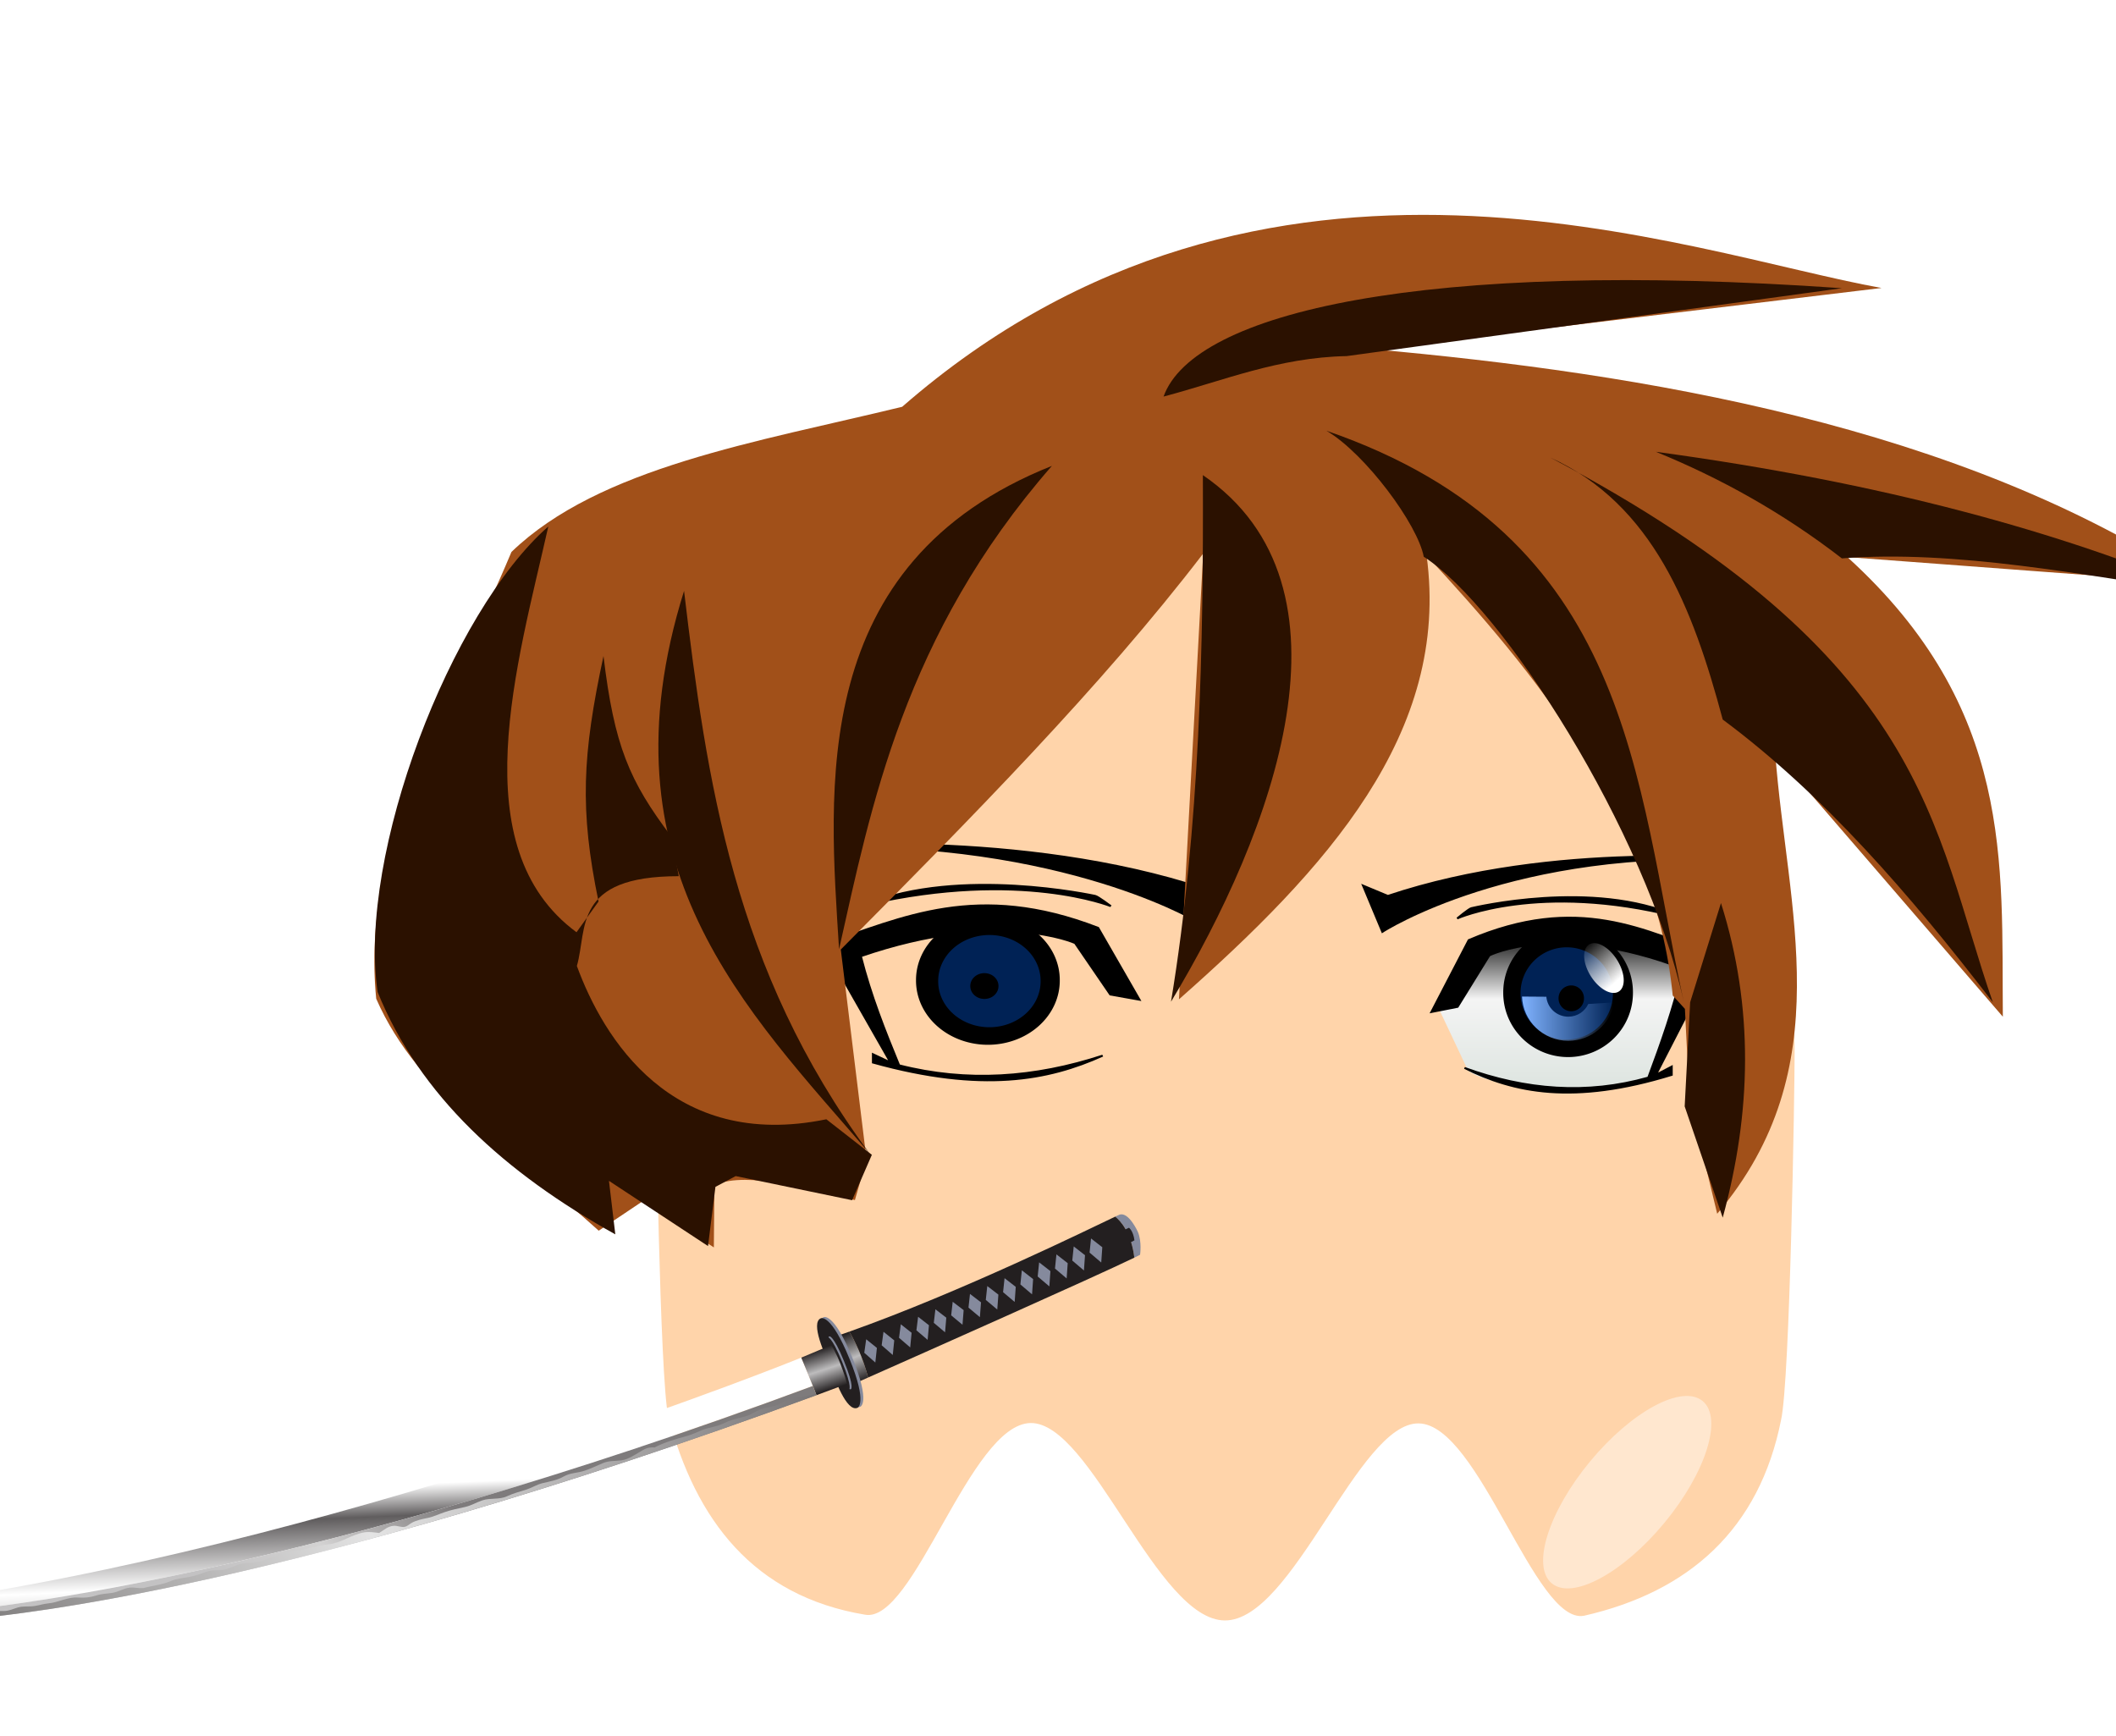 <svg width="89" height="73" xmlns="http://www.w3.org/2000/svg" xmlns:xlink="http://www.w3.org/1999/xlink">
 <defs>
  <filter id="imagebot_184" height="1.907" width="2.039" y="-0.453" x="-0.52">
   <feGaussianBlur id="imagebot_218" stdDeviation="4.151"/>
  </filter>
  <linearGradient id="imagebot_209">
   <stop stop-color="rgb(219, 227, 222)" id="imagebot_217" offset="0"/>
   <stop stop-color="rgb(244, 244, 244)" offset="0.589" id="imagebot_216"/>
   <stop stop-color="rgb(0, 0, 0)" id="imagebot_215" offset="1"/>
  </linearGradient>
  <linearGradient id="imagebot_208">
   <stop stop-color="rgb(128, 179, 255)" id="imagebot_214" offset="0"/>
   <stop stop-color="rgb(128, 179, 255)" stop-opacity="0" id="imagebot_213" offset="1"/>
  </linearGradient>
  <linearGradient id="imagebot_210">
   <stop stop-color="rgb(255, 255, 255)" id="imagebot_212" offset="0"/>
   <stop stop-color="rgb(255, 255, 255)" stop-opacity="0" id="imagebot_211" offset="1"/>
  </linearGradient>
  <linearGradient y2="-0.062" x2="0.637" y1="0.793" x1="0.332" id="imagebot_135" xlink:href="#imagebot_210"/>
  <linearGradient y2="0" x2="0.5" y1="1" x1="0.5" id="imagebot_141" xlink:href="#imagebot_209"/>
  <linearGradient y2="0.5" x2="1" y1="0.5" x1="-0" id="imagebot_133" xlink:href="#imagebot_208"/>
  <clipPath clipPathUnits="userSpaceOnUse" id="imagebot_108">
   <path d="M3120.05,2497.07L3224.45,2456.6C3224.45,2456.6 3239.63,2473.3 3266.02,2502.34C3209.49,2573.78 3152.98,2620.8 3113.75,2648.59C3103.77,2639.16 3093.79,2629.79 3083.85,2620.56L3120.05,2497.07" id="imagebot_207"/>
  </clipPath>
  <linearGradient x1="0.322" y1="1.139" x2="1.129" y2="0.315" spreadMethod="pad" id="imagebot_110">
   <stop offset="0" id="imagebot_206" stop-color="#231f20"/>
   <stop offset="0.5" id="imagebot_205" stop-color="#bdbcbd"/>
   <stop offset="1" id="imagebot_204" stop-color="#231f20"/>
  </linearGradient>
  <clipPath clipPathUnits="userSpaceOnUse" id="imagebot_42">
   <path d="M194.008,68.027C313.996,141.242 1427.46,780.832 3064.89,2374L3065.69,2374.42C3028.54,2410.58 2971.68,2464.93 2971.68,2464.93C2971.68,2464.93 1596.16,1040.68 60.039,56.496C147.285,42.297 194.008,68.027 194.008,68.027" id="imagebot_203"/>
  </clipPath>
  <linearGradient x1="0.101" y1="-0.179" x2="-0.092" y2="0.14" spreadMethod="pad" id="imagebot_56">
   <stop offset="0" id="imagebot_202" stop-color="#ffffff"/>
   <stop offset="0.281" id="imagebot_201" stop-color="#8f8d8d"/>
   <stop offset="0.579" id="imagebot_200" stop-color="#ffffff"/>
   <stop offset="0.86" id="imagebot_199" stop-color="#605d5e"/>
   <stop offset="1" id="imagebot_198" stop-color="#ffffff"/>
  </linearGradient>
  <clipPath clipPathUnits="userSpaceOnUse" id="imagebot_21">
   <path d="M3066.49,2565.22L2971.68,2464.93C2971.68,2464.93 3080.67,2360.77 3095.43,2344.89L3195.06,2441.85C3195.06,2441.85 3127.31,2526 3066.49,2565.22" id="imagebot_197"/>
  </clipPath>
  <linearGradient x1="0.549" y1="1.117" x2="1.1" y2="0.515" spreadMethod="pad" id="imagebot_37">
   <stop offset="0" id="imagebot_196" stop-color="#231f20"/>
   <stop offset="0.5" id="imagebot_195" stop-color="#bdbcbd"/>
   <stop offset="1" id="imagebot_194" stop-color="#231f20"/>
  </linearGradient>
  <clipPath clipPathUnits="userSpaceOnUse" id="imagebot_15">
   <path d="M224.531,38.918C344.512,112.129 1355.55,665.246 3095.43,2344.89C3091.33,2349.3 3079.96,2360.52 3065.69,2374.42L3064.89,2374C1427.46,780.832 313.996,141.242 194.008,68.027C194.008,68.027 147.285,42.297 60.039,56.496C40.055,43.684 20.051,30.93 0,18.262C0,18.262 104.547,-34.297 224.531,38.918" id="imagebot_193"/>
  </clipPath>
  <linearGradient x1="0.127" y1="0.348" x2="0.26" y2="0.684" spreadMethod="pad" id="imagebot_18">
   <stop offset="0" id="imagebot_192" stop-color="#c3c2c3"/>
   <stop offset="0.449" id="imagebot_191" stop-color="#d3d2d2"/>
   <stop offset="1" id="imagebot_190" stop-color="#7e7b7c"/>
  </linearGradient>
  <clipPath clipPathUnits="userSpaceOnUse" id="imagebot_9">
   <path d="M3095.43,2344.89C3094.46,2345.94 3093.05,2347.39 3091.32,2349.14C3071.81,2335.83 3053.26,2317.95 3034.85,2309.82C3004.96,2296.64 2991.79,2279.26 2972.83,2253.8C2953.73,2228.18 2930.03,2218.16 2907.03,2198.04C2885.57,2179.24 2875.91,2155.46 2852.24,2137.63C2823.83,2116.23 2802.74,2099.67 2780.11,2073.09C2759.14,2048.48 2731.45,2034.65 2709.48,2011.76C2693.47,1995.07 2678.22,1977.09 2659.74,1962.08C2626.45,1935.02 2583.36,1899.33 2555.26,1863.12C2540.28,1858.16 2526.36,1849.26 2514.11,1832.77C2495.52,1807.77 2475.17,1772.11 2447.85,1755.47C2422.64,1740.16 2400.79,1734.1 2380.13,1712.38C2361.48,1692.79 2342.83,1670.34 2322.89,1652.23C2298.57,1630.1 2270.86,1620.21 2250.41,1592.77C2231.58,1567.46 2206.98,1551.23 2181.51,1532.19C2160.57,1516.52 2148,1496.11 2129.14,1479.11C2105.87,1458.18 2084.55,1442.32 2063.75,1418.34C2041.16,1392.36 2001.57,1384.45 1975.54,1360.8C1954.5,1341.67 1942.23,1321.82 1918.52,1304.38C1893.98,1286.33 1870.67,1270.16 1848.26,1249.34C1830.01,1232.38 1813.29,1212.82 1794.45,1199.32C1775.5,1185.75 1752.95,1170.36 1738.51,1150.78C1730.78,1140.3 1727.75,1129.68 1716.98,1122.94C1704.6,1115.19 1687.06,1116.19 1673.88,1109C1651.17,1096.61 1643.12,1075.53 1629.72,1055.95C1608.96,1049.89 1587.25,1043.78 1570.46,1032.75C1524.09,1002.34 1498.49,950.578 1450.19,923.418C1404,897.453 1365.3,858.215 1317.56,831.289C1271.11,805.098 1242.87,756.711 1198.11,728.645C1177.44,715.676 1154.66,708.242 1137.11,691.984C1120.09,676.223 1106.51,657.59 1086.01,644.512C1067.56,632.734 1044.33,625.977 1028.16,611.504C1009.14,594.492 992.648,577.52 971.402,562.051C946.617,544.023 920.512,531.855 900.098,509.504C874.336,481.32 838.566,461.914 808.023,437.07C807.227,436.633 806.465,436.172 805.648,435.723C788.391,426.172 769.848,423.801 752.98,414.484C731.523,402.617 716.152,378.633 694.895,364.629C674.457,351.164 653.605,342.324 635.09,325.625C615.715,308.145 595.063,296.516 568.082,286.582C525.559,270.918 500.992,234.277 462.949,213.039C444.387,202.688 431.516,190.273 412.93,178.527C392.086,165.371 369.98,160.371 351.25,144.609C332.809,129.082 323.176,115.645 301.523,106.152C279.688,96.594 263.766,89.445 246.707,75.07C228.879,60.059 208.184,49.875 192.922,32.754C189.398,28.809 185.113,23.379 180.648,17.09C194.918,22.656 209.609,29.816 224.531,38.918C344.512,112.129 1355.55,665.246 3095.43,2344.89" id="imagebot_189"/>
  </clipPath>
  <linearGradient x1="-0.073" y1="0.145" x2="0.999" y2="1.012" spreadMethod="pad" id="imagebot_11">
   <stop offset="0" id="imagebot_188" stop-color="#828080"/>
   <stop offset="0.449" id="imagebot_187" stop-color="#e4e4e4"/>
   <stop offset="1" id="imagebot_186" stop-color="#777475"/>
  </linearGradient>
 </defs>
 <g id="imagebot_1" label="Layer 1">
  <title label="Layer 1"/>
  <g transform="translate(0 -1) matrix(1 0 0 1 -3 12)" id="imagebot_219">
   <path label="Layer 1" id="imagebot_185" d="M342.72,76.44C342.72,79.893 342.34,103.22 341.62,106.45C339.86,115.34 334.15,120.45 325.58,122.4C321.59,123.14 317.06,106.84 312.14,106.75S301.92,122.78 296.38,122.78C290.83,122.78 285.5,106.65 280.56,106.72C275.62,106.8 271.07,123.08 267.08,122.31C258.04,120.8 253.31,114.62 251.08,106.16C250.4,103.02 250.05,79.789 250.05,76.44C250.05,50.863 270.81,30.104 296.38,30.104C321.96,30.104 342.72,50.863 342.72,76.44z" fill="#ffd4aa" transform="matrix(0.517 0 0 0.517 -98.703 -6.322)"/>
   <path label="Layer 1" id="imagebot_183" transform="matrix(0.284 0.235 -0.235 0.284 116.532 -151.045)" d="M262,501.86C262,509.31 259.54,515.36 256.5,515.36S251,509.31 251,501.86S253.46,488.36 256.5,488.36S262,494.41 262,501.86z" fill="#ffffff" fill-opacity="0.434" filter="url(#imagebot_184)"/>
   <g label="Layer 1" id="imagebot_168" transform="matrix(0.517 0 0 0.517 60.324 24.974)">
    <g id="imagebot_169" transform="matrix(1.192 0 0 1.192 0 0)">
     <title/>
     <path transform="translate(-0.398, -31.423) matrix(0.132, 0, 0, 0.132, -6.855, -61.627)" fill="url(#imagebot_141)" id="imagebot_178" d="M94.36,784.538L109.26,816.105C121.388,826.708 187.602,829.878 203.709,820.651C204.949,819.941 225.428,761.809 225.428,761.809L170.879,743.879L116.079,753.476L94.36,784.538L94.36,784.538L94.36,784.538z"/>
     <path transform="translate(-0.398, -31.423) matrix(0.132, 0, 0, 0.132, -6.855, -61.627)" fill="rgb(0, 0, 0)" stroke="rgb(0, 0, 0)" stroke-width="1px" id="imagebot_177" d="M55,720.576L65,744.505C65,744.505 132.857,700.219 253.214,707.362C253.214,707.362 154.286,697.005 67.857,725.934L55,720.576z"/>
     <path transform="translate(-0.398, -31.423) matrix(0.132, 0, 0, 0.132, -6.855, -61.627)" fill="rgb(0, 0, 0)" stroke="rgb(0, 0, 0)" stroke-width="1px" id="imagebot_176" d="M90.357,785.934L103.929,783.255L120.357,756.648C120.357,756.648 155.714,738.791 220.357,763.434C215.619,784.065 209.106,802.033 202.5,819.862C170.833,828.838 139.167,826.356 107.5,814.862C132.859,827.559 163.765,834.091 214.643,818.434L214.643,814.148L206.429,818.434L237.857,757.362C200.669,743.536 166.067,724.602 109.643,748.791L90.357,785.934L90.357,785.934L90.357,785.934z"/>
     <path fill="rgb(0, 0, 0)" transform="translate(-0.398, -31.423) matrix(0.153, 0, 0, 0.165, -24.858, -50.421)" d="M285.536,552.809A28.929,26.518 0 1 1 227.679,552.809A28.929,26.518 0 1 1 285.536,552.809z" id="imagebot_175"/>
     <path fill="rgb(0, 34, 85)" id="imagebot_174" d="M285.536,552.809A28.929,26.518 0 1 1 227.679,552.809A28.929,26.518 0 1 1 285.536,552.809z" transform="translate(-0.398, -31.423) matrix(0.109, 0, 0, 0.118, -13.66, -24.383)"/>
     <path fill="url(#imagebot_135)" transform="translate(-0.398, -31.423) matrix(0.039, -0.119, 0.109, 0.103, -52.759, 15.768)" d="M282.143,541.201A9.911,11.875 0 1 1 262.321,541.201A9.911,11.875 0 1 1 282.143,541.201z" id="imagebot_173"/>
     <path transform="translate(-0.398, -31.423) matrix(0.132, 0, 0, 0.132, -6.855, -61.627)" fill="url(#imagebot_133)" id="imagebot_172" d="M137.214,777.951C137.665,790.664 148.192,800.826 161.152,800.826C173.058,800.826 182.93,792.235 184.808,780.982L171.496,781.795C169.693,785.673 165.749,788.357 161.152,788.357C155.184,788.357 150.302,783.822 149.808,778.045L137.214,777.951L137.214,777.951L137.214,777.951z"/>
     <path fill="rgb(0, 0, 0)" transform="translate(-0.398, -31.423) matrix(0.03, 0, 0, 0.033, 6.921, 22.942)" d="M285.536,552.809A28.929,26.518 0 1 1 227.679,552.809A28.929,26.518 0 1 1 285.536,552.809z" id="imagebot_171"/>
     <path transform="translate(-0.398, -31.423) matrix(0.132, 0, 0, 0.132, -6.855, -61.627)" fill="rgb(0, 0, 0)" stroke="rgb(0, 0, 0)" stroke-width="1px" id="imagebot_170" d="M103.704,737.566C103.704,737.566 145.878,718.625 216.841,736.555L217.599,736.555C173.91,717.11 112.29,732.01 111.028,732.262C109.765,732.515 103.704,737.566 103.704,737.566L103.704,737.566z"/>
    </g>
   </g>
   <g label="Layer 1" transform="matrix(-0.573 0 0 0.517 54.117 24.457)" id="imagebot_128">
    <g transform="matrix(1.192 0 0 1.192 0 0)" id="imagebot_129">
     <title/>
     <path transform="translate(-0.398, -31.423) matrix(0.132, 0, 0, 0.132, -6.855, -61.627)" fill="url(#imagebot_141)" d="M94.36,784.538L109.26,816.105C121.388,826.708 187.602,829.878 203.709,820.651C204.949,819.941 225.428,761.809 225.428,761.809L170.879,743.879L116.079,753.476L94.36,784.538L94.36,784.538L94.36,784.538z" id="imagebot_140"/>
     <path transform="translate(-0.398, -31.423) matrix(0.132, 0, 0, 0.132, -6.855, -61.627)" fill="rgb(0, 0, 0)" stroke="rgb(0, 0, 0)" stroke-width="1px" d="M55,720.576L65,744.505C65,744.505 132.857,700.219 253.214,707.362C253.214,707.362 154.286,697.005 67.857,725.934L55,720.576z" id="imagebot_139"/>
     <path transform="translate(-0.398, -31.423) matrix(0.132, 0, 0, 0.132, -6.855, -61.627)" fill="rgb(0, 0, 0)" stroke="rgb(0, 0, 0)" stroke-width="1px" d="M90.357,785.934L103.929,783.255L120.357,756.648C120.357,756.648 155.714,738.791 220.357,763.434C215.619,784.065 209.106,802.033 202.5,819.862C170.833,828.838 139.167,826.356 107.5,814.862C132.859,827.559 163.765,834.091 214.643,818.434L214.643,814.148L206.429,818.434L237.857,757.362C200.669,743.536 166.067,724.602 109.643,748.791L90.357,785.934L90.357,785.934L90.357,785.934z" id="imagebot_138"/>
     <path fill="rgb(0, 0, 0)" transform="translate(-0.398, -31.423) matrix(0.153, 0, 0, 0.165, -24.858, -50.421)" d="M285.536,552.809A28.929,26.518 0 1 1 227.679,552.809A28.929,26.518 0 1 1 285.536,552.809z" id="imagebot_137"/>
     <path fill="rgb(0, 34, 85)" d="M285.536,552.809A28.929,26.518 0 1 1 227.679,552.809A28.929,26.518 0 1 1 285.536,552.809z" transform="translate(-0.398, -31.423) matrix(0.109, 0, 0, 0.118, -13.66, -24.383)" id="imagebot_136"/>
     <path fill="url(#imagebot_135)" transform="translate(-0.398, -31.423) matrix(0.039, -0.119, 0.109, 0.103, -52.759, 15.768)" d="M282.143,541.201A9.911,11.875 0 1 1 262.321,541.201A9.911,11.875 0 1 1 282.143,541.201z" id="imagebot_134"/>
     <path transform="translate(-0.398, -31.423) matrix(0.132, 0, 0, 0.132, -6.855, -61.627)" fill="url(#imagebot_133)" d="M137.214,777.951C137.665,790.664 148.192,800.826 161.152,800.826C173.058,800.826 182.93,792.235 184.808,780.982L171.496,781.795C169.693,785.673 165.749,788.357 161.152,788.357C155.184,788.357 150.302,783.822 149.808,778.045L137.214,777.951L137.214,777.951L137.214,777.951z" id="imagebot_132"/>
     <path fill="rgb(0, 0, 0)" transform="translate(-0.398, -31.423) matrix(0.03, 0, 0, 0.033, 6.921, 22.942)" d="M285.536,552.809A28.929,26.518 0 1 1 227.679,552.809A28.929,26.518 0 1 1 285.536,552.809z" id="imagebot_131"/>
     <path transform="translate(-0.398, -31.423) matrix(0.132, 0, 0, 0.132, -6.855, -61.627)" fill="rgb(0, 0, 0)" stroke="rgb(0, 0, 0)" stroke-width="1px" d="M103.704,737.566C103.704,737.566 145.878,718.625 216.841,736.555L217.599,736.555C173.91,717.11 112.29,732.01 111.028,732.262C109.765,732.515 103.704,737.566 103.704,737.566L103.704,737.566z" id="imagebot_130"/>
    </g>
   </g>
   <g label="Layer 1" id="imagebot_114" transform="translate(18.713 44.541) matrix(2.483 0 0 1.685 0 -46.541)">
    <g label="Layer 1" id="imagebot_115" transform="matrix(0.672 0 0 0.672 -28.168 -47.483)">
     <g id="imagebot_116" transform="translate(221.143,-1127.624)">
      <path id="imagebot_126" d="M-133.236,1212.003C-139.237,1206.129 -147.269,1204.202 -154.041,1203.305L-141.215,1201.032C-146.083,1199.752 -156.724,1193.651 -165.902,1205.445C-169.564,1206.758 -173.534,1207.685 -175.751,1210.837C-177.294,1216.264 -179.56,1221.505 -179.16,1227.432C-178.098,1231.028 -175.587,1233.324 -173.551,1236.049L-172.431,1234.942L-170.649,1236.67L-170.636,1234.346C-169.707,1233.82 -168.338,1234.544 -167.093,1234.91L-166.8,1233.403L-167.449,1225.605C-164.168,1220.728 -160.891,1215.851 -158.314,1210.896L-158.925,1227.455C-155.217,1222.63 -152.073,1217.572 -152.683,1210.969C-150.037,1215.161 -146.914,1220.7 -146.478,1227.312L-146.171,1227.81L-146.057,1231.16L-145.357,1235.42C-142.238,1229.989 -143.605,1224.088 -143.895,1218.3L-138.157,1228.1C-138.191,1222.381 -137.872,1216.656 -142.076,1211.028L-133.236,1212.003L-133.236,1212.003z" stroke-width="0.044" fill="#a15019"/>
      <path id="imagebot_125" d="M-138.409,1227.564C-139.939,1221.083 -140.003,1214.78 -149.563,1207.331C-146.979,1209.072 -145.972,1212.9 -145.218,1217.062C-142.688,1219.832 -140.497,1223.556 -138.409,1227.564z" stroke-width="0.044" fill="#2b1100"/>
      <path id="imagebot_124" d="M-146.904,1207.116C-145.29,1208.086 -143.72,1209.363 -142.214,1211.076C-139.361,1210.749 -136.173,1211.688 -133.054,1212.364C-136.708,1210.087 -141.185,1208.26 -146.904,1207.116z" stroke-width="0.044" fill="#2b1100"/>
      <path id="imagebot_123" d="M-155.206,1206.335C-154.22,1207.197 -152.908,1209.813 -152.754,1211.015C-150.78,1212.869 -147.144,1221.201 -146.202,1227.537C-147.43,1219.268 -147.503,1210.252 -155.206,1206.335z" stroke-width="0.044" fill="#2b1100"/>
      <path id="imagebot_122" d="M-159.313,1205.065C-157.81,1204.481 -156.426,1203.613 -154.698,1203.562L-142.214,1201.04C-152.775,1199.95 -158.556,1201.943 -159.313,1205.065z" stroke-width="0.044" fill="#2b1100"/>
      <path id="imagebot_121" d="M-158.322,1207.983C-158.305,1214.358 -158.395,1221.008 -159.125,1227.543C-156.54,1221.223 -154.228,1212.112 -158.322,1207.983z" stroke-width="0.044" fill="#2b1100"/>
      <path id="imagebot_120" d="M-162.128,1207.64C-168.298,1211.26 -167.742,1219.672 -167.493,1225.594C-166.689,1220.332 -165.861,1213.934 -162.128,1207.64z" stroke-width="0.044" fill="#2b1100"/>
      <path id="imagebot_119" d="M-145.218,1235.564C-144.493,1231.659 -144.427,1227.762 -145.262,1223.878L-146.039,1227.563L-146.177,1231.432L-145.218,1235.564z" stroke-width="0.044" fill="#2b1100"/>
      <path id="imagebot_118" d="M-171.4,1212.283C-173.573,1222.512 -169.831,1227.845 -166.724,1233.178C-170.151,1226.361 -170.831,1219.326 -171.4,1212.283z" stroke-width="0.044" fill="#2b1100"/>
      <path id="imagebot_117" d="M-171.72,1221.41C-172.782,1219.344 -173.16,1218.03 -173.431,1214.703C-173.965,1218.375 -174.036,1220.409 -173.556,1223.822L-174.111,1224.963C-177.009,1221.815 -175.6,1214.992 -174.822,1209.891C-177.276,1213.066 -179.632,1222.045 -179.125,1227.181C-178.063,1231.044 -175.911,1233.904 -173.133,1236.185L-173.293,1234.197L-170.796,1236.62L-170.609,1234.421L-170.098,1234.02L-167.164,1234.916L-166.666,1233.23L-167.813,1231.91C-171.716,1233.095 -173.44,1228.878 -174.102,1226.216C-173.831,1224.833 -174.214,1222.879 -171.533,1222.881L-171.72,1221.41z" stroke-width="0.044" fill="#2b1100"/>
     </g>
    </g>
   </g>
   <g label="Layer 1" id="imagebot_2" transform="rotate(23.836 25.723 48.574) matrix(1.327 0 0 1.327 5.151 30.658)">
    <title/>
    <g id="imagebot_5" label="ink_ext_XXXXXX" transform="matrix(0.051 0 0 -0.051 0.191 26.807)">
     <g id="imagebot_6" transform="matrix(0.146,0,0,0.146,0,-1.7148015e-5)">
      <path d="M4096.44,3427.08C4103.9,3435.9 4109.81,3443.05 4113.87,3448.18C4113.87,3448.18 4099.54,3501.64 4066.09,3533.4C4066.09,3533.4 3993.16,3599.2 3963.5,3567.71C3961.47,3565.54 3957.38,3560.88 3951.53,3554.1C3979.29,3546.48 4042.05,3519.63 4096.44,3427.08" id="imagebot_111" fill-rule="nonzero" fill="#858a9d"/>
      <g id="imagebot_106">
       <g id="imagebot_107" clip-path="url(#imagebot_108)">
        <path d="M3120.05,2497.07L3224.45,2456.6C3224.45,2456.6 3239.63,2473.3 3266.02,2502.34C3209.49,2573.78 3152.98,2620.8 3113.75,2648.59C3103.77,2639.16 3093.79,2629.79 3083.85,2620.56L3120.05,2497.07" id="imagebot_109" fill-rule="nonzero" fill="url(#imagebot_110)"/>
       </g>
      </g>
      <path d="M4096.44,3427.08C4083.61,3448.92 4070.31,3466.98 4057.12,3482.12L4067.05,3494.82C4046,3529.8 4024.18,3534.43 4024.18,3534.43L4013.87,3522.52C3987.96,3541.7 3965.39,3550.3 3951.53,3554.1C3874.54,3464.86 3480.46,2994.87 3113.75,2648.59C3152.98,2620.8 3209.49,2573.78 3266.02,2502.34C3422.65,2674.77 3974.65,3283.12 4096.44,3427.08" id="imagebot_105" fill-rule="nonzero" fill="#231f20"/>
      <path d="M3953.84,3412.52L3894.82,3427.33L3913.48,3369.79L3975.96,3351.26L3953.84,3412.52" id="imagebot_104" fill-rule="nonzero" fill="#858a9d"/>
      <path d="M3900.18,3351.78L3841.17,3366.57L3859.82,3309.04L3922.31,3290.51L3900.18,3351.78" id="imagebot_103" fill-rule="nonzero" fill="#858a9d"/>
      <path d="M3846.53,3291.03L3787.5,3305.83L3806.16,3248.29L3868.65,3229.76L3846.53,3291.03" id="imagebot_102" fill-rule="nonzero" fill="#858a9d"/>
      <path d="M3792.87,3230.28L3733.85,3245.08L3752.52,3187.54L3815,3169.02L3792.87,3230.28" id="imagebot_101" fill-rule="nonzero" fill="#858a9d"/>
      <path d="M3739.21,3169.53L3680.2,3184.33L3698.85,3126.79L3761.34,3108.26L3739.21,3169.53" id="imagebot_100" fill-rule="nonzero" fill="#858a9d"/>
      <path d="M3684.94,3109.45L3626.44,3123.95L3644.77,3066.95L3706.71,3048.76L3684.94,3109.45" id="imagebot_99" fill-rule="nonzero" fill="#858a9d"/>
      <path d="M3630.66,3049.37L3572.68,3063.57L3590.7,3007.12L3652.09,2989.25L3630.66,3049.37" id="imagebot_98" fill-rule="nonzero" fill="#858a9d"/>
      <path d="M3576.39,2989.29L3518.92,3003.2L3536.62,2947.28L3597.46,2929.75L3576.39,2989.29" id="imagebot_97" fill-rule="nonzero" fill="#858a9d"/>
      <path d="M3522.13,2929.21L3465.16,2942.82L3482.54,2887.43L3542.84,2870.25L3522.13,2929.21" id="imagebot_96" fill-rule="nonzero" fill="#858a9d"/>
      <path d="M3467.56,2869.93L3410.69,2883.87L3427.75,2828.38L3487.93,2810.84L3467.56,2869.93" id="imagebot_94" fill-rule="nonzero" fill="#858a9d"/>
      <path d="M3413.01,2810.64L3356.21,2824.91L3372.96,2769.33L3433.04,2751.44L3413.01,2810.64" id="imagebot_93" fill-rule="nonzero" fill="#858a9d"/>
      <path d="M3358.46,2751.35L3301.75,2765.95L3318.16,2710.27L3378.15,2692.05L3358.46,2751.35" id="imagebot_78" fill-rule="nonzero" fill="#858a9d"/>
      <path d="M3303.91,2692.07L3247.28,2707L3263.38,2651.23L3323.26,2632.65L3303.91,2692.07" id="imagebot_67" fill-rule="nonzero" fill="#858a9d"/>
      <path d="M3249.36,2632.79L3192.8,2648.04L3208.59,2592.17L3268.36,2573.25L3249.36,2632.79" id="imagebot_65" fill-rule="nonzero" fill="#858a9d"/>
      <path d="M3170.64,2552.39C3019.61,2698.14 2989.39,2661.07 2989.39,2661.07C2954.8,2625.23 3070.54,2522.61 3110.9,2488.73C3145.78,2450 3251.12,2339.26 3285.71,2375.11C3285.71,2375.11 3321.68,2406.64 3170.64,2552.39" id="imagebot_63" fill-rule="nonzero" fill="#858a9d"/>
      <path d="M3161.45,2543.2C3010.41,2688.95 2980.18,2651.88 2980.18,2651.88C2945.59,2616.03 3061.33,2513.42 3101.71,2479.53C3136.57,2440.8 3241.92,2330.06 3276.51,2365.91C3276.51,2365.91 3312.48,2397.44 3161.45,2543.2" id="imagebot_61" fill-rule="nonzero" fill="#231f20"/>
      <path d="M3144.18,2524.62C3055.05,2610.62 3044,2595.77 3044,2595.77C3030.67,2581.96 3098.04,2520.45 3121.35,2499.91C3142.43,2477.6 3205.51,2413.23 3218.84,2427.04C3218.84,2427.04 3233.3,2438.63 3144.18,2524.62" id="imagebot_59" fill-rule="nonzero" fill="#858a9d"/>
      <path d="M3137.82,2518.71C3048.7,2604.72 3037.64,2589.86 3037.64,2589.86C3024.32,2576.05 3091.68,2514.54 3114.98,2494C3136.07,2471.7 3199.18,2407.32 3212.48,2421.13C3212.48,2421.13 3226.94,2432.72 3137.82,2518.71" id="imagebot_57" fill-rule="nonzero" fill="#231f20"/>
      <g id="imagebot_39">
       <g id="imagebot_40" clip-path="url(#imagebot_42)">
        <path d="M194.008,68.027C313.996,141.242 1427.46,780.832 3064.89,2374L3065.69,2374.42C3028.54,2410.58 2971.68,2464.93 2971.68,2464.93C2971.68,2464.93 1596.16,1040.68 60.039,56.496C147.285,42.297 194.008,68.027 194.008,68.027" id="imagebot_43" fill-rule="nonzero" fill="url(#imagebot_56)"/>
       </g>
      </g>
      <g id="imagebot_19">
       <g id="imagebot_20" clip-path="url(#imagebot_21)">
        <path d="M3066.49,2565.22L2971.68,2464.93C2971.68,2464.93 3080.67,2360.77 3095.43,2344.89L3195.06,2441.85C3195.06,2441.85 3127.31,2526 3066.49,2565.22" id="imagebot_36" fill-rule="nonzero" fill="url(#imagebot_37)"/>
       </g>
      </g>
      <g id="imagebot_12">
       <g id="imagebot_13" clip-path="url(#imagebot_15)">
        <path d="M224.531,38.918C344.512,112.129 1355.55,665.246 3095.43,2344.89C3091.33,2349.3 3079.96,2360.52 3065.69,2374.42L3064.89,2374C1427.46,780.832 313.996,141.242 194.008,68.027C194.008,68.027 147.285,42.297 60.039,56.496C40.055,43.684 20.051,30.93 0,18.262C0,18.262 104.547,-34.297 224.531,38.918" id="imagebot_16" fill-rule="nonzero" fill="url(#imagebot_18)"/>
       </g>
      </g>
      <g id="imagebot_7">
       <g id="imagebot_8" clip-path="url(#imagebot_9)">
        <path d="M3095.43,2344.89C3094.46,2345.94 3093.05,2347.39 3091.32,2349.14C3071.81,2335.83 3053.26,2317.95 3034.85,2309.82C3004.96,2296.64 2991.79,2279.26 2972.83,2253.8C2953.73,2228.18 2930.03,2218.16 2907.03,2198.04C2885.57,2179.24 2875.91,2155.46 2852.24,2137.63C2823.83,2116.23 2802.74,2099.67 2780.11,2073.09C2759.14,2048.48 2731.45,2034.65 2709.48,2011.76C2693.47,1995.07 2678.22,1977.09 2659.74,1962.08C2626.45,1935.02 2583.36,1899.33 2555.26,1863.12C2540.28,1858.16 2526.36,1849.26 2514.11,1832.77C2495.52,1807.77 2475.17,1772.11 2447.85,1755.47C2422.64,1740.16 2400.79,1734.1 2380.13,1712.38C2361.48,1692.79 2342.83,1670.34 2322.89,1652.23C2298.57,1630.1 2270.86,1620.21 2250.41,1592.77C2231.58,1567.46 2206.98,1551.23 2181.51,1532.19C2160.57,1516.52 2148,1496.11 2129.14,1479.11C2105.87,1458.18 2084.55,1442.32 2063.75,1418.34C2041.16,1392.36 2001.57,1384.45 1975.54,1360.8C1954.5,1341.67 1942.23,1321.82 1918.52,1304.38C1893.98,1286.33 1870.67,1270.16 1848.26,1249.34C1830.01,1232.38 1813.29,1212.82 1794.45,1199.32C1775.5,1185.75 1752.95,1170.36 1738.51,1150.78C1730.78,1140.3 1727.75,1129.68 1716.98,1122.94C1704.6,1115.19 1687.06,1116.19 1673.88,1109C1651.17,1096.61 1643.12,1075.53 1629.72,1055.95C1608.96,1049.89 1587.25,1043.78 1570.46,1032.75C1524.09,1002.34 1498.49,950.578 1450.19,923.418C1404,897.453 1365.3,858.215 1317.56,831.289C1271.11,805.098 1242.87,756.711 1198.11,728.645C1177.44,715.676 1154.66,708.242 1137.11,691.984C1120.09,676.223 1106.51,657.59 1086.01,644.512C1067.56,632.734 1044.33,625.977 1028.16,611.504C1009.14,594.492 992.648,577.52 971.402,562.051C946.617,544.023 920.512,531.855 900.098,509.504C874.336,481.32 838.566,461.914 808.023,437.07C807.227,436.633 806.465,436.172 805.648,435.723C788.391,426.172 769.848,423.801 752.98,414.484C731.523,402.617 716.152,378.633 694.895,364.629C674.457,351.164 653.605,342.324 635.09,325.625C615.715,308.145 595.063,296.516 568.082,286.582C525.559,270.918 500.992,234.277 462.949,213.039C444.387,202.688 431.516,190.273 412.93,178.527C392.086,165.371 369.98,160.371 351.25,144.609C332.809,129.082 323.176,115.645 301.523,106.152C279.688,96.594 263.766,89.445 246.707,75.07C228.879,60.059 208.184,49.875 192.922,32.754C189.398,28.809 185.113,23.379 180.648,17.09C194.918,22.656 209.609,29.816 224.531,38.918C344.512,112.129 1355.55,665.246 3095.43,2344.89" id="imagebot_10" fill-rule="nonzero" fill="url(#imagebot_11)"/>
       </g>
      </g>
     </g>
    </g>
   </g>
  </g>
 </g>
</svg>